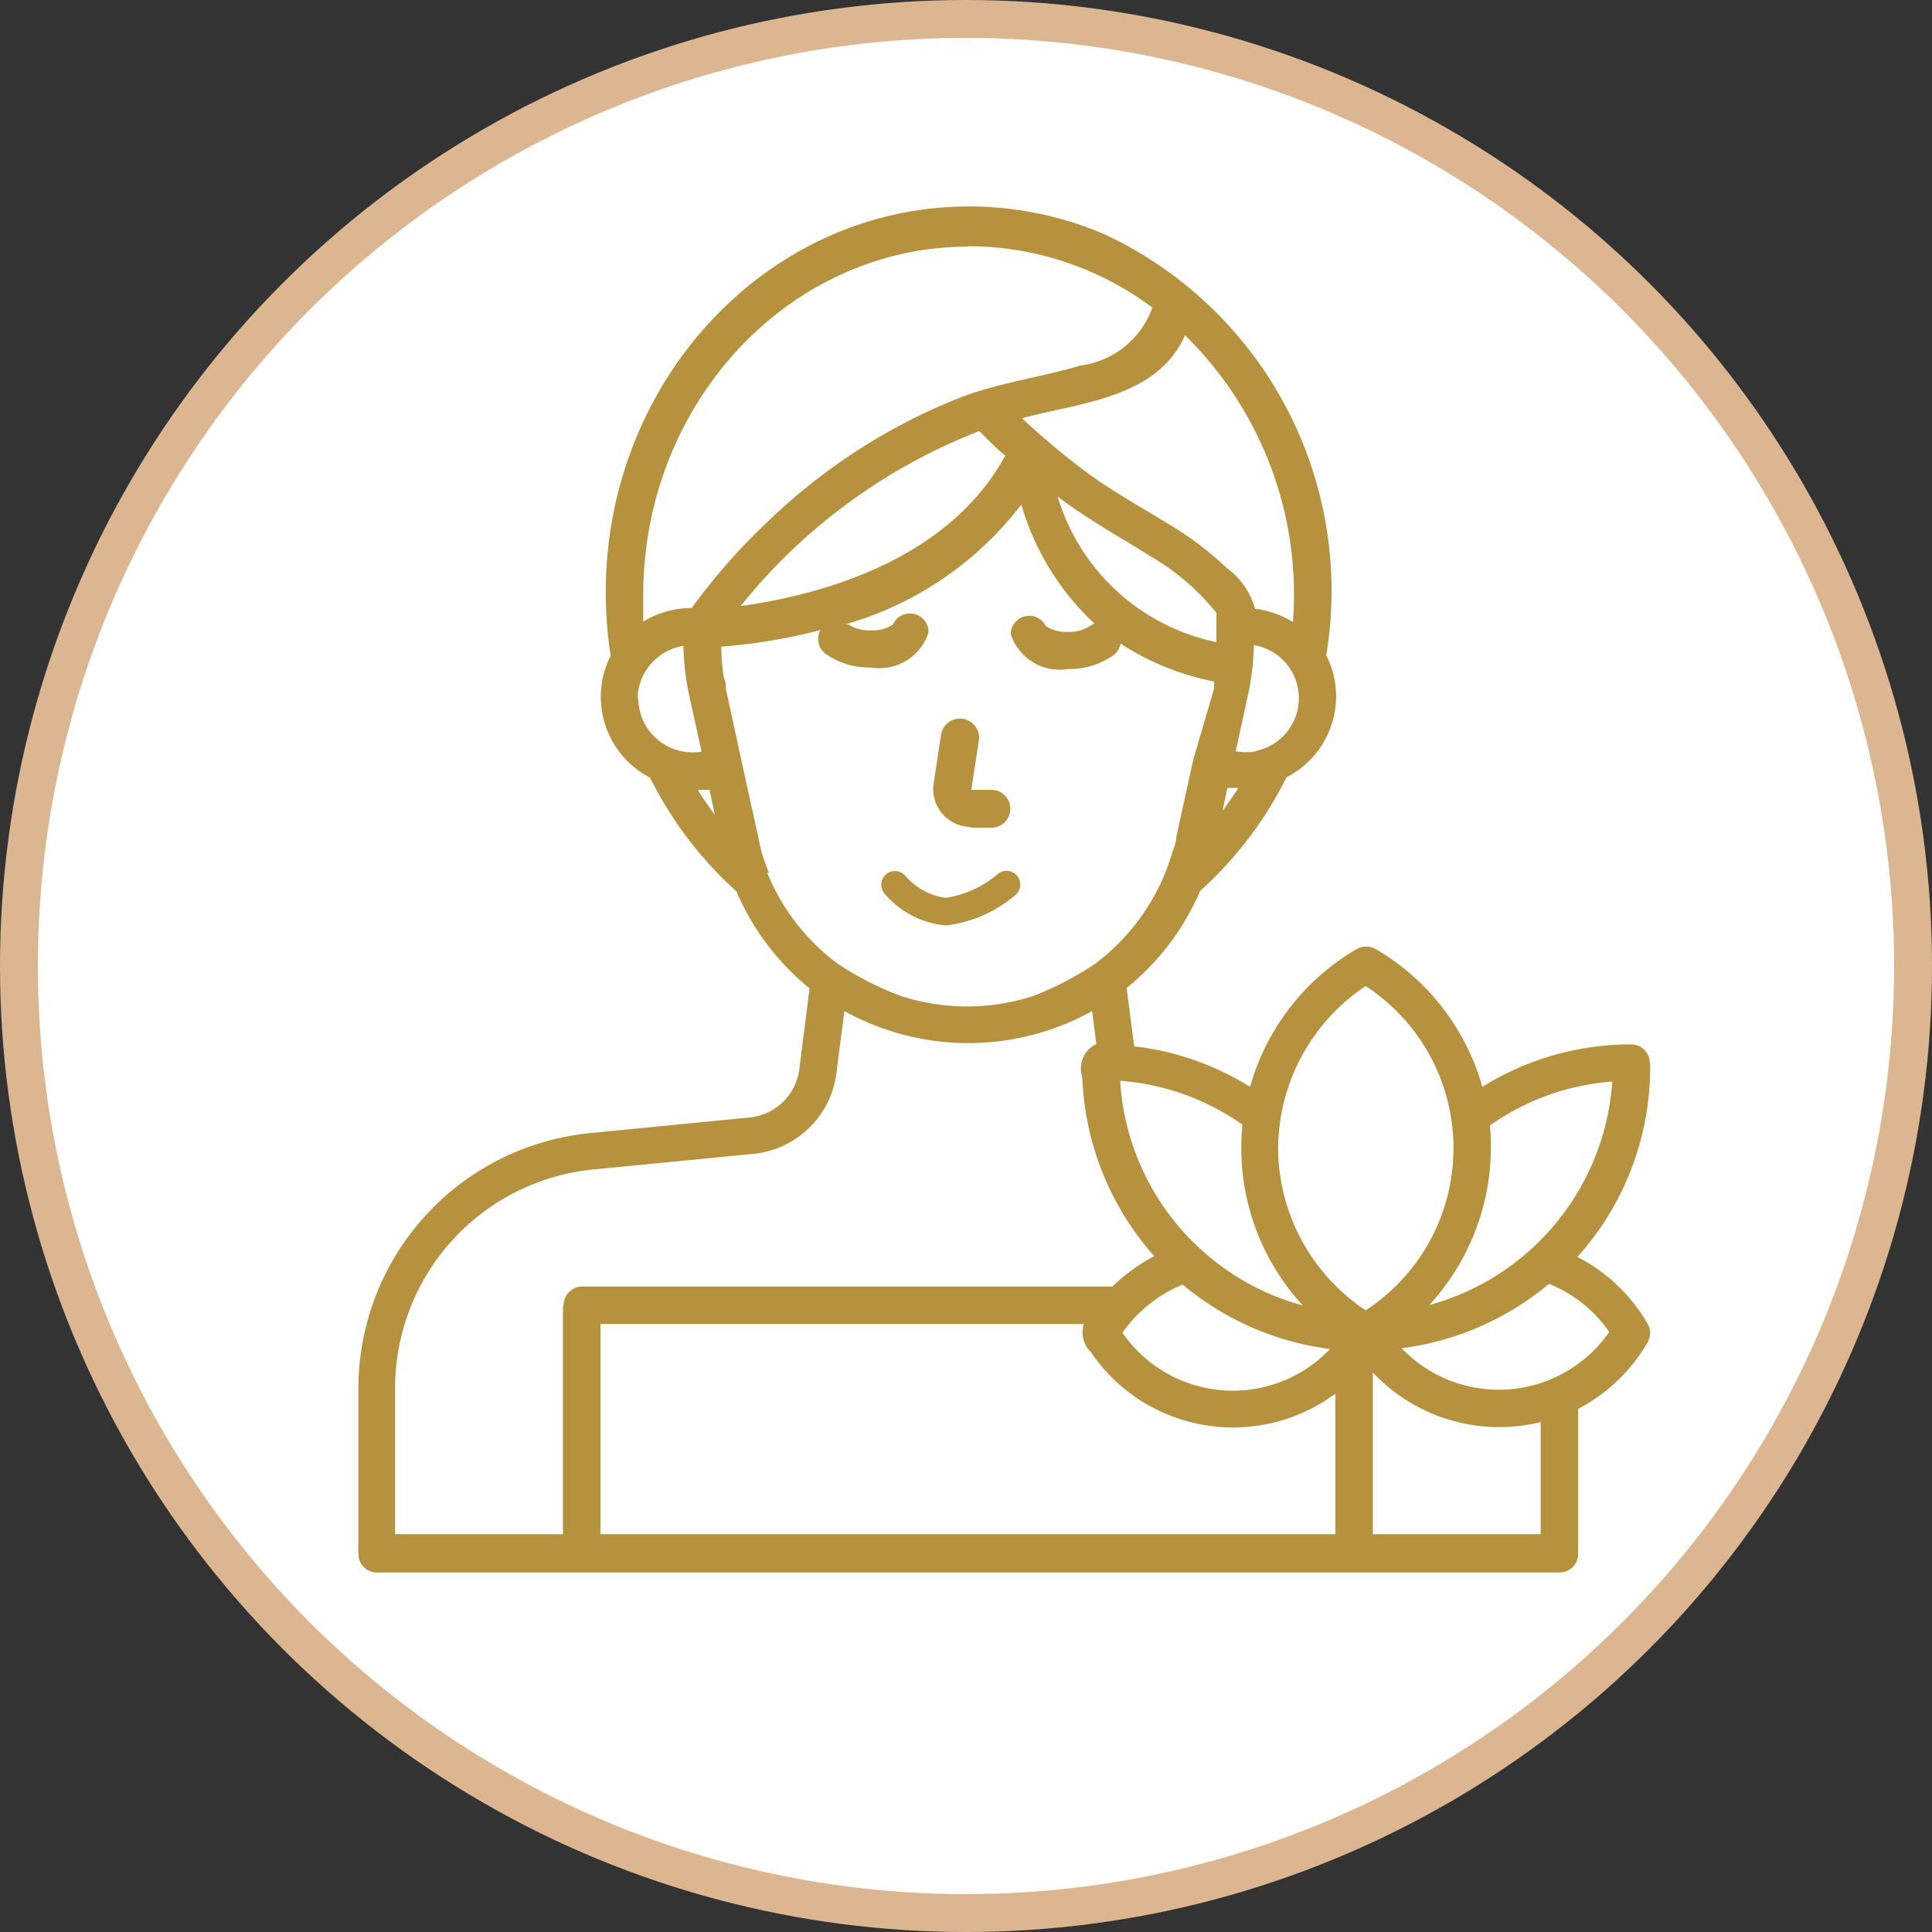 <svg id="分離模式" xmlns="http://www.w3.org/2000/svg" viewBox="0 0 51 51"><rect x="0" y="0" width="51" height="51" fill="#333333" stroke="none"/><title>icon-products-05</title><circle cx="25.5" cy="25.5" r="25" style="fill:#fff;stroke:#dbb691;stroke-miterlimit:10"/><path d="M440.12,321.35h0.55a0.49,0.49,0,0,0,0-1h-0.53l0.2-1.3a0.49,0.49,0,1,0-1-.15l-0.2,1.32a1,1,0,0,0,1,1.11h0Zm0,0" transform="translate(-414.5 -299.5)" style="fill:#b6923e"/><path d="M458.05,327.56a0.49,0.49,0,0,0-.49-0.49,7.4,7.4,0,0,0-3.93,1.12,6.13,6.13,0,0,0-2.82-3.64,0.5,0.5,0,0,0-.49,0,6.11,6.11,0,0,0-2.82,3.64,7.4,7.4,0,0,0-3.06-1.07l-0.2-1.54a6.63,6.63,0,0,0,1.94-2.56,10.08,10.08,0,0,0,2.28-3,2.41,2.41,0,0,0,1.31-2.14,2.37,2.37,0,0,0-.26-1.08,10.39,10.39,0,0,0-5.84-11.11,9.09,9.09,0,0,0-3.6-.74c-5.28,0-9.58,4.57-9.58,10.19a10.83,10.83,0,0,0,.13,1.67,2.37,2.37,0,0,0-.26,1.08,2.41,2.41,0,0,0,1.3,2.14,10.09,10.09,0,0,0,2.28,3,6.65,6.65,0,0,0,1.93,2.56l-0.27,2.13a1.47,1.47,0,0,1-1.32,1.28l-4.19.41a6.78,6.78,0,0,0-6.13,6.77v4.34a0.49,0.49,0,0,0,.49.49h31.22a0.49,0.49,0,0,0,.49-0.49v-3.83a4.54,4.54,0,0,0,1.83-1.75,0.49,0.49,0,0,0,0-.5,4.52,4.52,0,0,0-1.85-1.76,7.47,7.47,0,0,0,1.92-5v-0.12Zm-10.76,1.67a0.38,0.38,0,0,0,0,.05,6.13,6.13,0,0,0,1.6,4.68,6.44,6.44,0,0,1-2-.93,6.56,6.56,0,0,1-2.82-5,6.44,6.44,0,0,1,3.23,1.16h0Zm2.32,5.88a3.54,3.54,0,0,1-5.48-.43,3.64,3.64,0,0,1,1.59-1.27,7.53,7.53,0,0,0,3.89,1.7h0Zm-3-18.66a5.55,5.55,0,0,1-4.19-3.84c0.78,0.59,1.63,1.06,2.46,1.58a6.22,6.22,0,0,1,1.73,1.49c0,0.26,0,.52,0,0.77h0Zm0.15,4.51,0.14-.66H447l0.14,0h0.05c-0.14.21-.28,0.42-0.43,0.62h0Zm0.9-1.63a1.41,1.41,0,0,1-.54,0l0.33-1.51a6.85,6.85,0,0,0,.15-1.29,1.42,1.42,0,0,1,.06,2.79h0Zm-1.9-11a9.57,9.57,0,0,1,2.87,7.59,2.51,2.51,0,0,0-1-.35,2,2,0,0,0-.75-1.08,8.8,8.8,0,0,0-1.57-1.18c-0.67-.41-1.35-0.79-2-1.25a18.91,18.91,0,0,1-1.83-1.52c1.52-.41,3.59-0.53,4.31-2.21h0ZM440.05,306a8.13,8.13,0,0,1,4.87,1.62,2.34,2.34,0,0,1-1.9,1.53c-1,.3-2.09.44-3.11,0.82a15.52,15.52,0,0,0-5.07,3.23,16.19,16.19,0,0,0-2.08,2.35,2.43,2.43,0,0,0-1.28.36c0-.24,0-0.47,0-0.7,0-5.07,3.85-9.2,8.59-9.2h0Zm1,5.5c-1.57,2.92-5.17,3.74-7,4a15.06,15.06,0,0,1,6.3-4.62c0.22,0.22.44,0.44,0.67,0.64h0Zm-9.72,6.45a1.41,1.41,0,0,1,.21-0.73,1.44,1.44,0,0,1,1-.67,6.69,6.69,0,0,0,.15,1.29l0.33,1.5a1.43,1.43,0,0,1-1.67-1.4h0Zm1.6,2.4H433l0.13,0h0.1l0.14,0.66c-0.15-.2-0.29-0.41-0.43-0.62h0Zm1.87,2.21,0,0c-0.05-.14-0.1-0.28-0.15-0.42s-0.09-.32-0.12-0.48l-0.45-2.05h0l-0.42-1.93c0-.09,0-0.19-0.05-0.28a5.49,5.49,0,0,1-.07-0.83,14.65,14.65,0,0,0,2.62-.44,0.49,0.49,0,0,0,.12.62,2,2,0,0,0,1.21.37,1.36,1.36,0,0,0,1.52-.92,0.49,0.49,0,0,0-.94-0.21,1,1,0,0,1-.58.15,1,1,0,0,1-.6-0.16l-0.07,0a8.94,8.94,0,0,0,4.64-3.16,6.93,6.93,0,0,0,1.93,3.14l-0.11.06a1,1,0,0,1-.59.16,1,1,0,0,1-.58-0.15,0.49,0.49,0,0,0-.93.21,1.36,1.36,0,0,0,1.52.92,2,2,0,0,0,1.2-.37,0.48,0.48,0,0,0,.18-0.3,7,7,0,0,0,2.47,1l0,0.18L446,319.55h0l-0.45,2.05c0,0.16-.08.32-0.13,0.48s-0.1.31-.16,0.46h0a5.69,5.69,0,0,1-1.85,2.4,8.31,8.31,0,0,1-1.63.85,5.65,5.65,0,0,1-3.5,0,8.13,8.13,0,0,1-1.68-.86,5.63,5.63,0,0,1-1.85-2.4h0ZM429.36,334v6h-4.43v-3.84a5.8,5.8,0,0,1,5.25-5.79l4.2-.41a2.45,2.45,0,0,0,2.2-2.14l0.21-1.63a6.75,6.75,0,0,0,6.54,0l0.11,0.87a0.71,0.71,0,0,0-.37.87,7.52,7.52,0,0,0,1.9,4.73,4.49,4.49,0,0,0-1.1.8h-14a0.49,0.49,0,0,0-.49.49h0Zm20.39,6H430.35v-5.55h12.76a0.74,0.74,0,0,0,.19.75,4.66,4.66,0,0,0,.65.76,4.54,4.54,0,0,0,5.8.33V340Zm-1.51-10.08a5.18,5.18,0,0,1,2.31-4.39,5.11,5.11,0,0,1,0,8.56,5.18,5.18,0,0,1-2.31-4.17h0ZM455.17,340h-4.43v-4.27a4.58,4.58,0,0,0,4.43,1.31v3Zm1.81-5.34a3.55,3.55,0,0,1-5.48.43,7.55,7.55,0,0,0,3.89-1.7,3.55,3.55,0,0,1,1.59,1.27h0Zm-4.75-.71a6.16,6.16,0,0,0,1.6-4.74,6.44,6.44,0,0,1,3.23-1.16,6.58,6.58,0,0,1-4.83,5.9h0Zm0,0" transform="translate(-414.5 -299.5)" style="fill:#b6923e"/><path d="M439.47,323.93a2.4,2.4,0,0,1-1.62-.84,0.36,0.36,0,0,1,.55-0.47h0a1.7,1.7,0,0,0,1.07.58,2.75,2.75,0,0,0,1.37-.63,0.36,0.36,0,0,1,.46.56A3.42,3.42,0,0,1,439.47,323.93Z" transform="translate(-414.5 -299.5)" style="fill:#b6923e"/></svg>